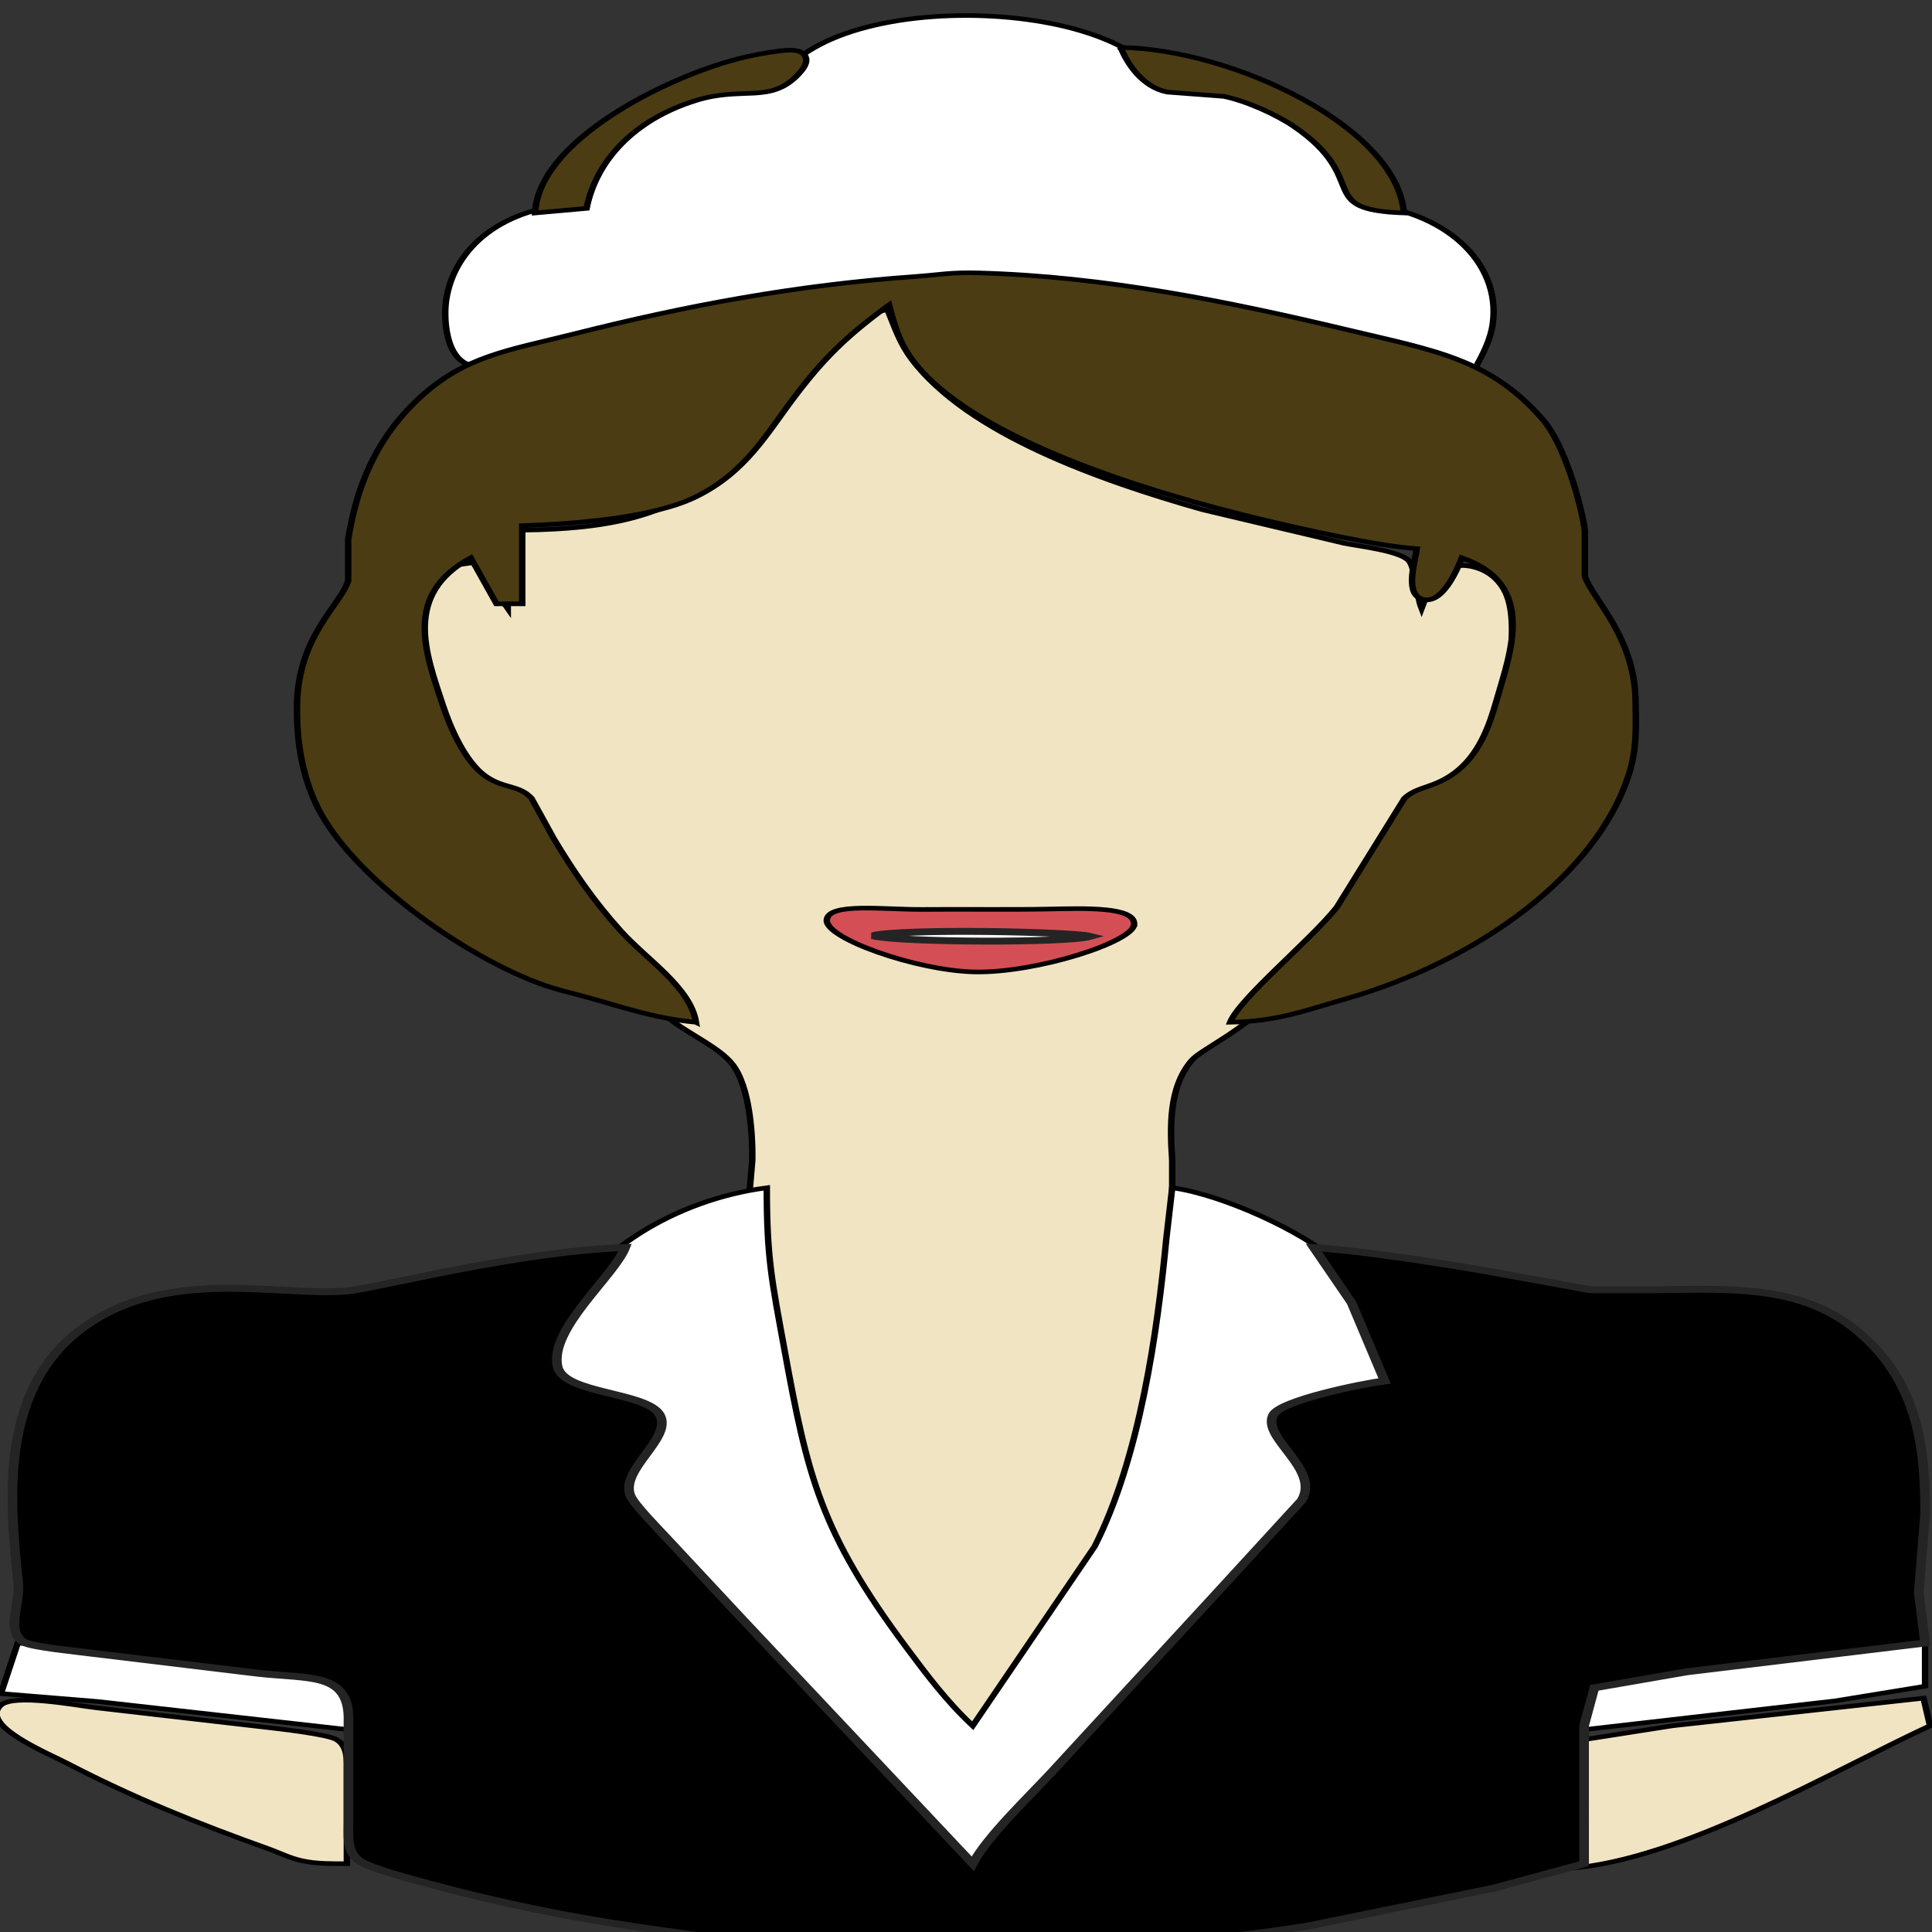 <?xml version="1.0" encoding="UTF-8" standalone="no"?>
<!-- Created with Inkscape (http://www.inkscape.org/) -->

<svg
   width="32mm"
   height="32mm"
   viewBox="0 0 32 32"
   version="1.1"
   id="svg1"
   xml:space="preserve"
   inkscape:export-filename="favicon.svg"
   inkscape:export-xdpi="25.4"
   inkscape:export-ydpi="25.4"
   xmlns:inkscape="http://www.inkscape.org/namespaces/inkscape"
   xmlns:sodipodi="http://sodipodi.sourceforge.net/DTD/sodipodi-0.dtd"
   xmlns="http://www.w3.org/2000/svg"
   xmlns:svg="http://www.w3.org/2000/svg"><rect x="0" y="0" width="32" height="32" fill="#333333" stroke="none"/><sodipodi:namedview
     id="namedview1"
     pagecolor="#ffffff"
     bordercolor="#000000"
     borderopacity="0.25"
     inkscape:showpageshadow="2"
     inkscape:pageopacity="0.0"
     inkscape:pagecheckerboard="0"
     inkscape:deskcolor="#d1d1d1"
     inkscape:document-units="mm"><inkscape:page
       x="0"
       y="0"
       width="32"
       height="32"
       id="page2"
       margin="0"
       bleed="0" /></sodipodi:namedview><defs
     id="defs1" /><g
     inkscape:label="Layer 1"
     inkscape:groupmode="layer"
     id="layer1"><g
       id="g1"
       transform="matrix(0.085,0,0,0.085,-20.2,-11.754)"><g
         id="layer4"
         inkscape:label="Layer 1"
         transform="matrix(1.254,0,0,0.896,167.371,71.37)"><path
           d="m 253.403,206.145 c -5.13,-1.69 -13.95,-3.28 -18.96,-0.69 -2.91,1.51 -5.64,5.12 -4.4,8.54 1.11,3.07 4.61,3.19 7.36,3.11 7.8,-0.25 12.03,-4.77 16,-10.96 z"
           style="display:none;fill:#2b2daf;fill-opacity:1;stroke:#ffffff;stroke-width:1.5;stroke-dasharray:none;stroke-opacity:1"
           id="path1" /><path
           d="m 159.254,206.182 c 3.97,6.19 8.2,10.71 16,10.96 2.75,0.08 6.25,-0.04 7.36,-3.11 1.24,-3.42 -1.49,-7.03 -4.4,-8.54 -5.01,-2.59 -13.83,-1 -18.96,0.69 z"
           style="display:none;fill:#2b2daf;fill-opacity:1;stroke:#ffffff;stroke-width:1;stroke-opacity:1"
           id="path1-2" /><path
           id="Selection"
           fill="none"
           stroke="#000000"
           stroke-width="1"
           d="m 237.193,200.526 c 4.16,-0.69 16.37,-0.92 19.39,2.21 2.15,2.23 0.71,5.16 -0.82,7.26 -2.83,3.87 -7.77,7.74 -12.57,8.66 -3.19,0.62 -10,0.79 -12.57,-1.4 -3.87,-3.29 -4.13,-13.29 6.57,-16.73 z"
           style="display:inline;fill:none;fill-opacity:1;stroke:none;stroke-width:1.5;stroke-dasharray:none"
           sodipodi:nodetypes="cccccc" /><path
           id="Flesh"
           fill="none"
           stroke="#000000"
           stroke-width="1"
           d="m 134.943,189.996 c 12.98,0 24.67,-1.7 32.96,-13.01 7.03,-9.6 14.59,-31.62 26.04,-34.99 1.19,4.07 1.85,7.19 3.9,11 8.61,15.96 28.78,26.08 45.1,32.55 l 22,7.3 c 2.55,0.7 8.44,1.63 9.98,3.71 1.04,1.42 1.2,7.54 2.02,10.44 1.02,-3.77 2.59,-10.8 7.97,-9.05 2.09,0.68 3.48,2.2 4.46,4.1 1.94,3.76 1.62,9.75 1.57,13.95 -0.09,7.53 -3,25.09 -7.64,30.89 -3.57,4.48 -6.59,3.24 -9.09,7.25 l -5.13,12.86 c -3.35,7.58 -7.27,14.21 -12,21 -7.87,11.3 -14.22,14.63 -15.84,17.26 -3.68,5.96 -3.37,14.99 -3.05,21.74 v 10 c -1.36,25.13 -3.13,54.09 -11.33,78 -4.87,14.19 -12.89,26.84 -19.92,40 -8.23,-2.56 -13.36,-18.2 -17.14,-25.58 -8.36,-16.3 -12.19,-34.33 -14.57,-52.42 l -1.19,-13.27 -2.09,-20.73 0.99,-16 c 0.06,-5.6 -0.4,-16.07 -3.12,-20.91 -1.95,-3.47 -6.29,-6.25 -9.16,-9.22 -4.66,-4.8 -8.63,-10.16 -12.11,-15.87 -3.15,-5.18 -6.17,-11.36 -8.41,-17 -0.95,-2.4 -3.09,-9.09 -4.28,-10.7 -2.63,-3.53 -6.87,-2.42 -10.36,-9.3 -1.17,-2.29 -2.28,-6.44 -2.93,-9 -2.48,-9.71 -2.76,-16.1 -2.63,-26 0.04,-2.81 0.03,-5.46 1.74,-7.87 2.15,-3.02 4.86,-3.56 8.26,-4.13 l 5,10 z m -25,290 c -2.34,-0.02 -4.7,0.05 -6.96,-0.64 -2.09,-0.65 -3.45,-1.72 -5.32,-2.65 -10.99,-5.49 -21.15,-11.24 -31.13,-18.51 -2.94,-2.15 -13.75,-8.34 -10.4,-12.64 2.02,-2.59 11.73,0.01 14.81,0.52 l 26,4.19 c 2.18,0.34 9.98,1.56 11.4,2.74 1.86,1.54 1.58,4.8 1.6,6.99 z m 190,1 v -20 l 1.57,-7.84 14.43,-3.16 39,-6 1,6 c -14.84,9.61 -38.53,29.2 -56,31 z"
           style="fill:#f0e4c3;fill-opacity:1"
           sodipodi:nodetypes="cccccccccccccccccccccccccccccccccccccccccccccccccccccc" /><path
           id="Selection #1"
           fill="none"
           stroke="#000000"
           stroke-width="1"
           d="m 163.193,200.426 c 5.56,-0.69 13.34,-1.17 17.72,2.99 4.18,3.95 5.25,13.86 -2.74,15.35 -6.57,1.23 -13.02,-0.53 -17.96,-4.96 -8.19,-7.32 -7.77,-11.58 2.98,-13.38 z"
           sodipodi:nodetypes="ccccc"
           style="display:inline;fill:none;fill-opacity:1;stroke:none;stroke-opacity:1" /><path
           id="White Uniform Accents"
           fill="none"
           stroke="#000000"
           stroke-width="1"
           d="m 146.193,118.996 c 0.51,-10.41 5.87,-20.04 16,-23.87 0,0 12.83,-3.15 12.83,-3.15 2.95,-1.67 4.8,-5.51 10.17,-8.77 10.97,-6.66 28.5,-6.61 40,-1.31 9.24,4.25 9.47,8.89 13.21,10.5 2.37,1.03 4.8,-0.03 11.79,2.67 11.45,4.42 15.44,12.37 17,23.93 13.42,1.22 22.1,12.79 20.82,26 -0.34,3.57 -1.55,6.69 -2.82,10 -6.64,-1.04 -13.49,-4.49 -20,-6.67 -15.04,-5.03 -43.5,-13.73 -59,-12.96 -17.95,0.9 -36.01,5.48 -53,11.14 0,0 -16,5.81 -16,5.81 -1.93,0.71 -5.81,2.41 -7.78,1.87 -4.29,-1.17 -4.42,-10.66 -4.05,-14.19 1.23,-11.6 8.88,-20.41 20.83,-21 z m 12,264 c -3.13,-1.25 -15.54,-5.46 -16.97,-7.65 -1.74,-2.66 0.98,-11.41 1.97,-14.35 4.62,-13.7 17.56,-25.38 32,-28 0,15.21 0.78,20.17 2.72,35 3.61,27.68 5.58,39.84 18.99,65 3.11,5.85 6.26,11.73 10.29,17 0,0 18.95,-39 18.95,-39 6.99,-19.31 9.73,-46.44 11.14,-67 0,0 0.91,-11 0.91,-11 7.89,1.48 20.57,9.71 25.47,16 2.75,3.53 4.62,7.77 6.01,12 1.08,3.28 3.6,11.38 1.53,14.36 -2.1,3.02 -12.34,5.98 -16.01,6.64 2.22,7.8 7.11,12.53 6.48,17 -0.51,3.62 -9.01,15.25 -11.48,19 0,0 -26.33,40 -26.33,40 0,0 -11.81,18 -11.81,18 -1.45,2.16 -3.48,6.18 -6.72,4.83 -2.1,-0.87 -4.53,-4.92 -5.81,-6.83 0,0 -11.33,-17 -11.33,-17 0,0 -26.66,-40 -26.66,-40 -2.13,-3.25 -10.22,-15.01 -10.62,-18 -0.53,-3.91 4.97,-12.77 7.28,-16 z m -102,60 c 0,0 2.6,-10.96 2.6,-10.96 0,0 13.4,0.83 13.4,0.83 0,0 39,6.13 39,6.13 0,0 0,12 0,12 0,0 -40,-6.28 -40,-6.28 z m 245,-4 c 0,0 53.99,-8 53.99,-8 0,0 0,10.4 0,10.4 0,0 -13.99,3.19 -13.99,3.19 0,0 -40,6.41 -40,6.41 z"
           style="fill:#ffffff;fill-opacity:1" /><path
           id="Black Uniform"
           fill="none"
           stroke="black"
           stroke-width="1"
           d="m 302.193,479.996 c 0,0 -14,5.31 -14,5.31 0,0 -29,8.27 -29,8.27 -26.76,5.91 -46.06,4.46 -73,4.42 -10.45,-0.02 -20.8,-2.13 -31,-4.2 -10.88,-2.21 -21.6,-5.3 -32,-9.22 -2.5,-0.95 -9.81,-3.57 -11.4,-5.28 -1.95,-2.07 -1.59,-5.63 -1.6,-8.3 0,0 0,-23 0,-23 -0.18,-9.5 -6.17,-8.21 -14,-9.42 0,0 -26,-4.38 -26,-4.38 -2.12,-0.41 -9.1,-1.32 -10.43,-2.37 -2.92,-2.33 -0.55,-8.26 -0.89,-12.83 -1.28,-17.12 -3.08,-41.38 9.5,-54.96 13.34,-14.38 31.56,-7.17 41.82,-8.64 4.52,-0.65 26.51,-8.64 43,-9.4 -1.8,6.32 -11.82,17.71 -10.51,25.89 0.95,6.01 13.89,5.46 15.89,10.5 2.04,5.12 -6.29,11.89 -4.55,17.61 0.58,1.9 4.22,7.07 5.5,9 0,0 12,18 12,18 0,0 35.67,53 35.67,53 2.3,-6.01 8.58,-14.36 12.33,-20 0,0 25,-38 25,-38 0,0 13.77,-21 13.77,-21 3.01,-6.84 -6.23,-13.47 -4.42,-18.59 1.12,-3.18 13.95,-6.8 17.32,-7.41 0,0 -5.13,-17 -5.13,-17 0,0 -5.87,-12 -5.87,-12 7.49,0.61 22.49,3.9 30,5.88 0,0 13,3.3 13,3.3 0,0 10,0 10,0 12.52,-0.24 23.44,-1.05 32.24,9.91 8.86,11.04 9.78,25.37 9.76,38.91 0,0 -0.99,17 -0.99,17 0,0 0.99,11 0.99,11 0,0 -37,6.25 -37,6.25 0,0 -14.4,3.49 -14.4,3.49 0,0 -1.6,8.26 -1.6,8.26 z"
           style="fill:#000000;fill-opacity:1;stroke:#252424;stroke-width:1.5;stroke-dasharray:none;stroke-opacity:1" /><path
           id="Brown Hair"
           fill="none"
           stroke="#000000"
           stroke-width="1"
           d="m 139.193,120.996 c 0.42,-13.34 14.83,-25.29 25.85,-31 3.96,-2.06 7.68,-3.45 12.13,-4.23 1.51,-0.27 3.75,-0.5 4.11,1.55 0.23,1.26 -0.58,2.64 -1.25,3.63 -4.36,6.36 -8.55,2.42 -15.84,5.58 -9.75,4.23 -15.55,13.27 -17,23.47 z m 91,-36 c 17.56,0.4 42.97,17.47 44,36 -14.09,-0.7 -4.91,-7.21 -17.09,-18.82 -2.68,-2.55 -7.33,-5.52 -10.91,-6.54 0,0 -8.79,-0.93 -8.79,-0.93 -3.85,-1.1 -6.22,-6.21 -7.21,-9.71 z m -66,212 c -5.96,-0.76 -10.53,-2.89 -16,-5.08 -3.93,-1.57 -6.07,-1.99 -10,-4.27 -12.61,-7.31 -28.09,-23.76 -32.89,-37.65 -2.44,-7.03 -3.19,-14.62 -3.11,-22 0.18,-15.02 6.68,-21.56 7.95,-27 0,0 0,-9 0,-9 1.29,-11.19 4.16,-21.83 11.14,-30.85 7.05,-9.1 13.8,-10.28 23.91,-13.84 17.52,-6.18 34.49,-10.63 53,-12.48 4.12,-0.41 5.45,-0.97 10,-0.79 19.52,0.76 38.57,6.15 57,12.29 13.89,4.63 22.44,6.39 30.68,19.76 3.17,5.14 5.81,17.73 6.44,23.91 0,0 0,9.99 0,9.99 1.2,5.02 7.71,13.06 7.88,27.01 0.06,5.63 0.24,10.45 -1.02,16 -4.96,21.9 -23.52,40.72 -43.98,48.9 -6.66,2.66 -10.65,4.92 -18,5.1 1.54,-5.3 12.44,-17.77 16.57,-25 0,0 10.51,-23.69 10.51,-23.69 2.03,-2.69 4.42,-2.13 7.71,-5.45 3.94,-3.99 5.52,-10.52 6.61,-15.86 2.09,-10.23 6.37,-25.29 -5.4,-31 -0.55,1.96 -3.09,10.93 -6.45,8.83 -2.39,-1.48 -0.75,-8.35 -0.55,-10.83 -6.17,-0.56 -17.82,-4.27 -24,-6.33 -17.77,-5.93 -45.16,-17.62 -54.35,-34.67 -2.12,-3.92 -2.84,-7.7 -3.65,-12 -6.64,6.79 -10.18,11.67 -14.69,20 -4.3,7.92 -7.54,16.38 -15.35,21.75 -6.65,4.58 -18.95,5.88 -26.96,6.25 0,0 0,17 0,17 0,0 -4,0 -4,0 0,0 -4,-10 -4,-10 -10.57,8.02 -7.02,20.7 -4.35,32 1.06,4.48 3.39,12.41 6.74,15.57 2.86,2.7 5.14,1.78 7.05,4.72 0,0 3.43,8.71 3.43,8.71 3.02,7.05 6.19,13.54 10.35,20 4.1,6.38 10.89,12.3 11.78,20 z"
           style="fill:#4b3c13;fill-opacity:1" /><path
           d="m 232.277,275.688 c 0.099,-3.85 -7.47,-3.481 -13.587,-3.303 -5.136,0.149 -13.215,0.005 -19.223,0.079 -6.008,0.073 -14.777,-1.616 -14.952,2.343 -0.174,3.958 13.911,10.97 22.952,11.244 9.572,0.29 24.711,-6.513 24.81,-10.363 z"
           style="display:inline;fill:#d34f55;fill-opacity:1;stroke:#000000;stroke-width:1"
           id="path1-8"
           sodipodi:nodetypes="sscssss" /><path
           style="fill:#ffffff;fill-opacity:1;stroke:#252424;stroke-width:1.5;stroke-dasharray:none;stroke-opacity:1"
           d="m 191.656,278.176 c 4.112,1.468 30.102,1.615 33.773,0.147 -2.937,-1.028 -28.781,-1.762 -33.773,-0.147 z"
           id="path2"
           sodipodi:nodetypes="ccc" /></g></g></g></svg>
